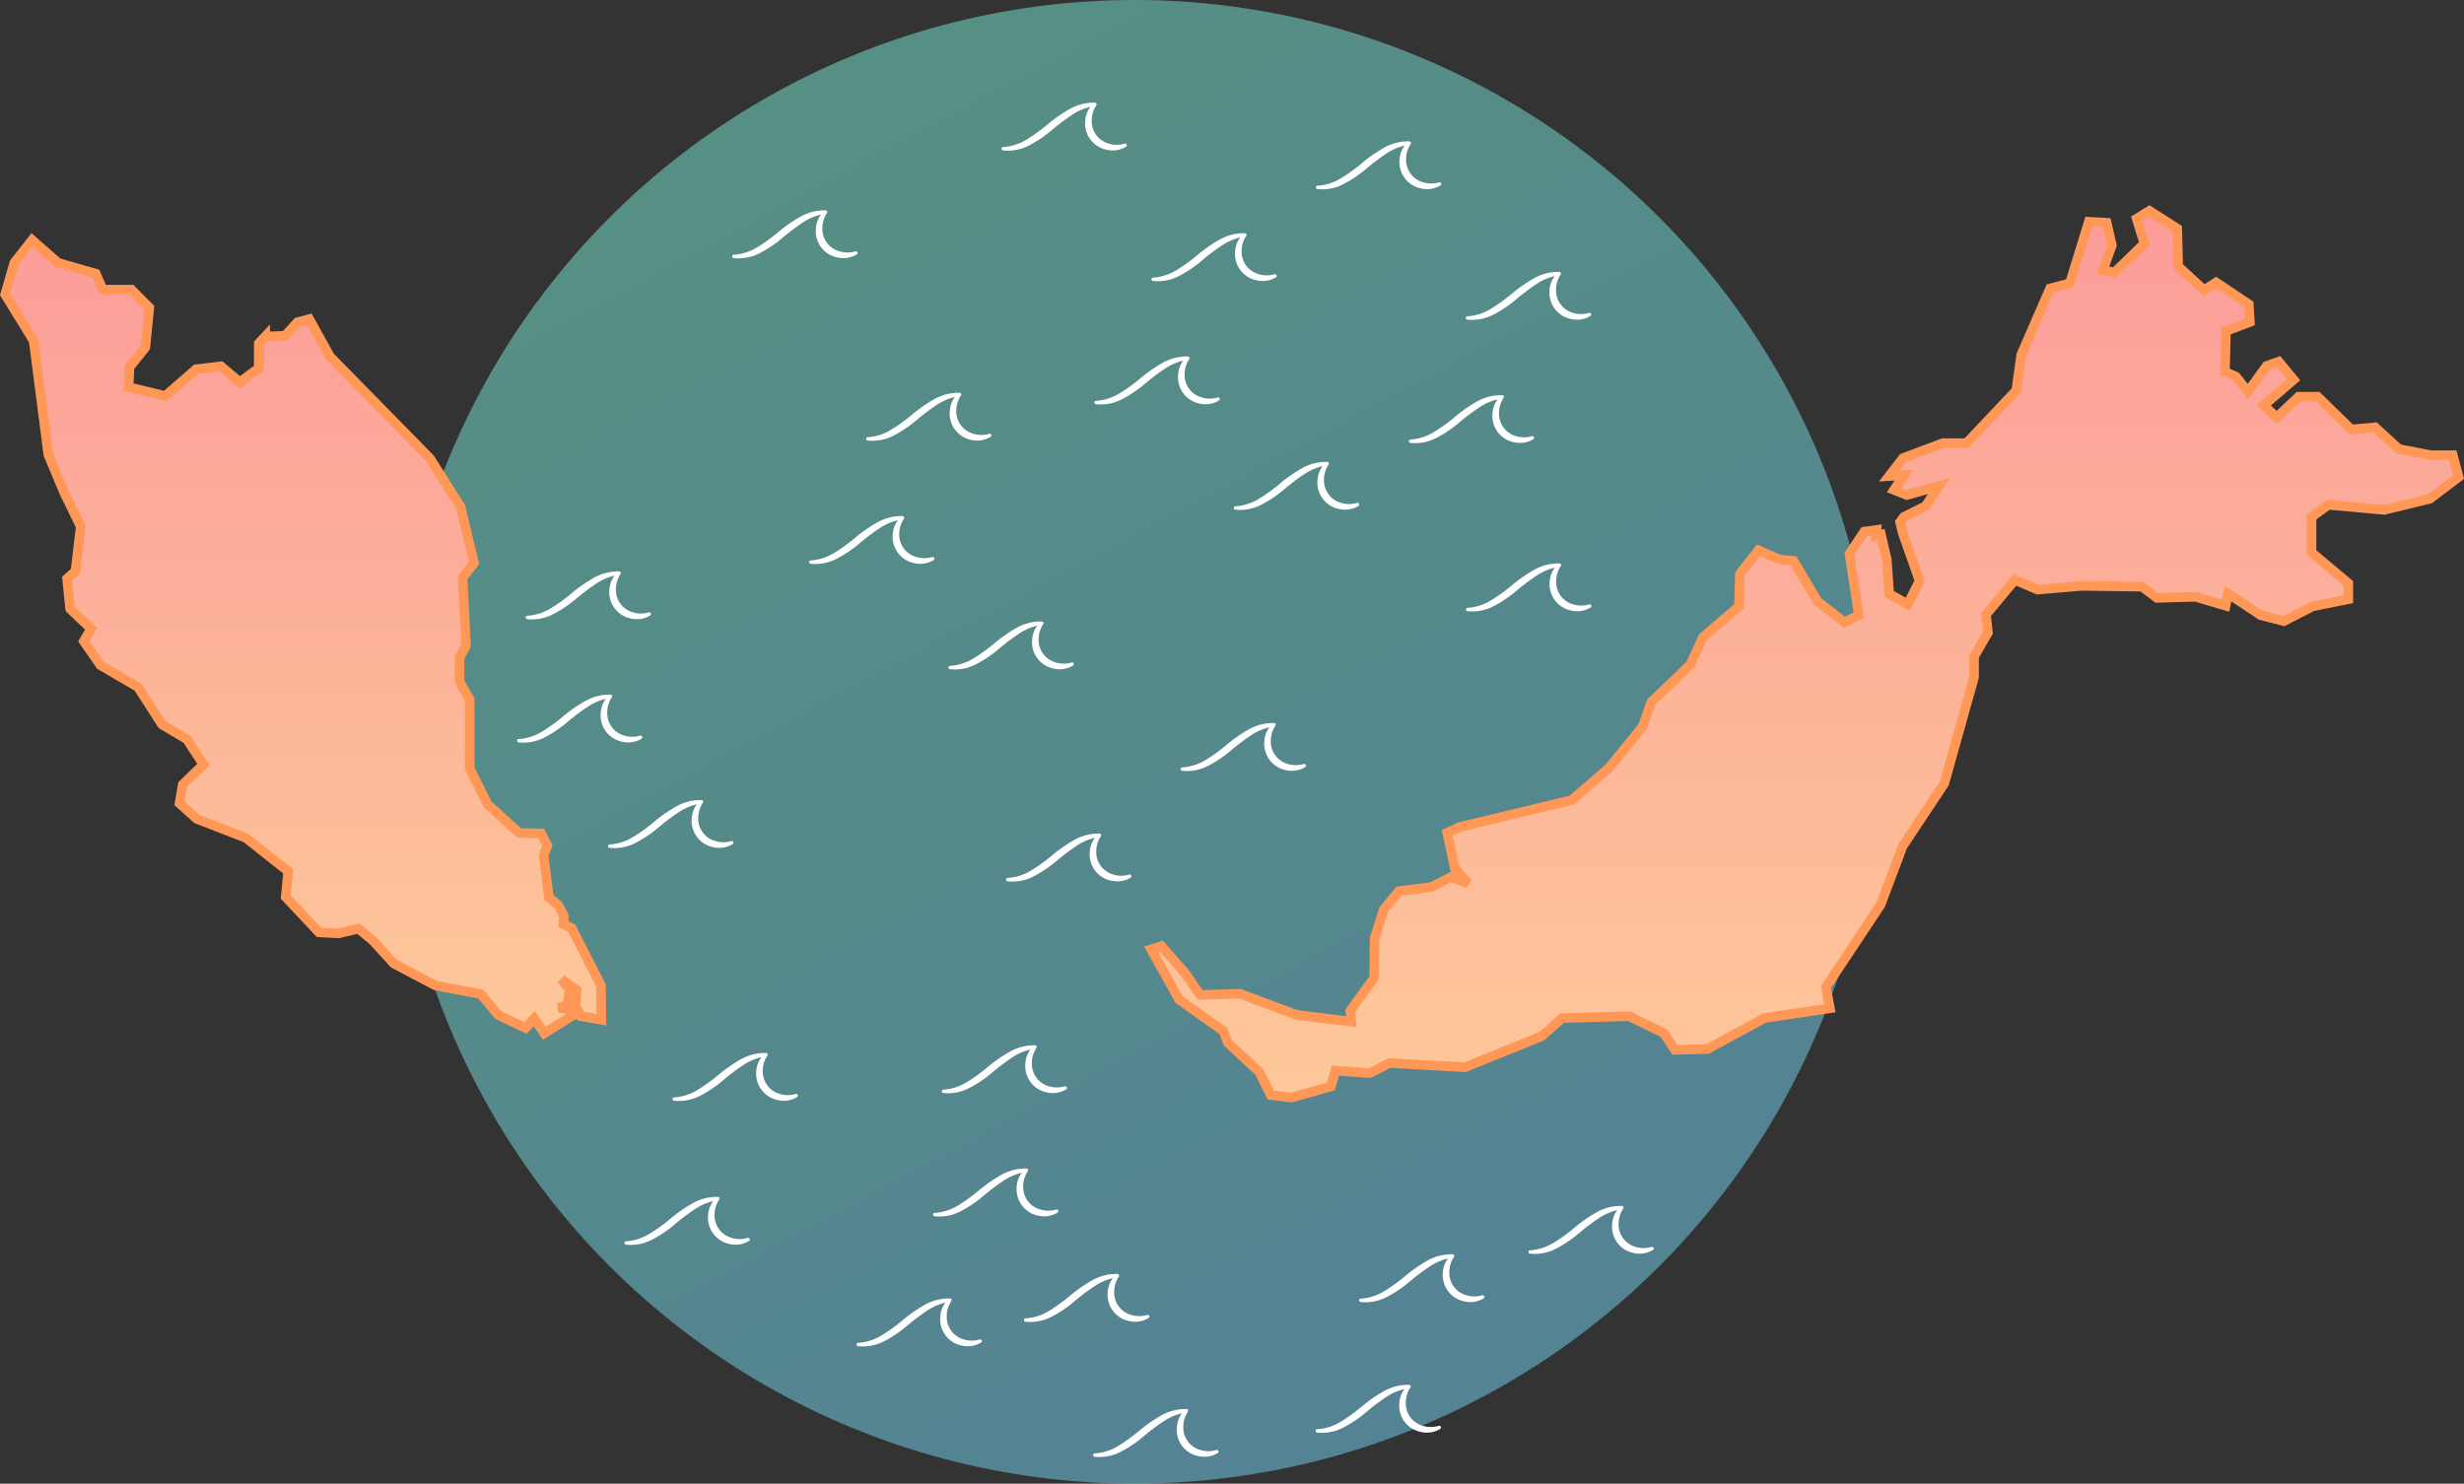 <svg xmlns="http://www.w3.org/2000/svg" xmlns:xlink="http://www.w3.org/1999/xlink" width="386.88" height="233" viewBox="0 0 386.88 233">
  <rect x="0" y="0" width="386.88" height="233" fill="#333333" stroke="none"/>
  <defs>
    <linearGradient id="linear-gradient" x1="0.185" x2="0.699" y2="0.958" gradientUnits="objectBoundingBox">
      <stop offset="0" stop-color="#7aefd2"/>
      <stop offset="1" stop-color="#76d3f6"/>
    </linearGradient>
    <linearGradient id="linear-gradient-2" x1="0.5" x2="0.5" y2="1" gradientUnits="objectBoundingBox">
      <stop offset="0" stop-color="#fc9c9a"/>
      <stop offset="1" stop-color="#fdc899"/>
    </linearGradient>
  </defs>
  <g id="ic-coverage-map-malaysia" transform="translate(-829.34 -1604.42)">
    <circle id="Ellipse_151" data-name="Ellipse 151" cx="116.5" cy="116.5" r="116.5" transform="translate(890.964 1604.42)" opacity="0.5" fill="url(#linear-gradient)"/>
    <g id="Wave" transform="translate(910.534 1620.531)">
      <path id="Path_11019" data-name="Path 11019" d="M331.632,348.043a8.014,8.014,0,0,0,3.664-1.175,26.044,26.044,0,0,0,3.234-2.325,23.384,23.384,0,0,1,3.405-2.395,7.77,7.77,0,0,1,4.092-1.08h.006a.268.268,0,0,1,.219.418l-.016.024a4.266,4.266,0,0,0-.711,2.39,3.643,3.643,0,0,0,2.678,3.6,4.27,4.27,0,0,0,2.493.01l.005,0a.265.265,0,0,1,.222.477,4.016,4.016,0,0,1-2.963.495,4.222,4.222,0,0,1-3.443-4.635,4.023,4.023,0,0,1,1.329-2.694l.2.441h-.005a8.715,8.715,0,0,0-3.61,1.4,34.565,34.565,0,0,0-3.2,2.419,18.774,18.774,0,0,1-3.47,2.339,7.154,7.154,0,0,1-4.164.813.264.264,0,0,1,.028-.526Z" transform="translate(-254.594 -226.271)" fill="#fff"/>
      <path id="Path_11030" data-name="Path 11030" d="M331.632,348.043a8.014,8.014,0,0,0,3.664-1.175,26.044,26.044,0,0,0,3.234-2.325,23.384,23.384,0,0,1,3.405-2.395,7.77,7.77,0,0,1,4.092-1.08h.006a.268.268,0,0,1,.219.418l-.016.024a4.266,4.266,0,0,0-.711,2.39,3.643,3.643,0,0,0,2.678,3.6,4.27,4.27,0,0,0,2.493.01l.005,0a.265.265,0,0,1,.222.477,4.016,4.016,0,0,1-2.963.495,4.222,4.222,0,0,1-3.443-4.635,4.023,4.023,0,0,1,1.329-2.694l.2.441h-.005a8.715,8.715,0,0,0-3.61,1.4,34.565,34.565,0,0,0-3.2,2.419,18.774,18.774,0,0,1-3.47,2.339,7.154,7.154,0,0,1-4.164.813.264.264,0,0,1,.028-.526Z" transform="translate(-172.577 -167.796)" fill="#fff"/>
      <path id="Path_11031" data-name="Path 11031" d="M331.632,348.043a8.014,8.014,0,0,0,3.664-1.175,26.044,26.044,0,0,0,3.234-2.325,23.384,23.384,0,0,1,3.405-2.395,7.77,7.77,0,0,1,4.092-1.08h.006a.268.268,0,0,1,.219.418l-.016.024a4.266,4.266,0,0,0-.711,2.39,3.643,3.643,0,0,0,2.678,3.6,4.27,4.27,0,0,0,2.493.01l.005,0a.265.265,0,0,1,.222.477,4.016,4.016,0,0,1-2.963.495,4.222,4.222,0,0,1-3.443-4.635,4.023,4.023,0,0,1,1.329-2.694l.2.441h-.005a8.715,8.715,0,0,0-3.61,1.4,34.565,34.565,0,0,0-3.2,2.419,18.774,18.774,0,0,1-3.47,2.339,7.154,7.154,0,0,1-4.164.813.264.264,0,0,1,.028-.526Z" transform="translate(-199.157 -160.201)" fill="#fff"/>
      <path id="Path_11032" data-name="Path 11032" d="M331.632,348.043a8.014,8.014,0,0,0,3.664-1.175,26.044,26.044,0,0,0,3.234-2.325,23.384,23.384,0,0,1,3.405-2.395,7.77,7.77,0,0,1,4.092-1.08h.006a.268.268,0,0,1,.219.418l-.016.024a4.266,4.266,0,0,0-.711,2.39,3.643,3.643,0,0,0,2.678,3.6,4.27,4.27,0,0,0,2.493.01l.005,0a.265.265,0,0,1,.222.477,4.016,4.016,0,0,1-2.963.495,4.222,4.222,0,0,1-3.443-4.635,4.023,4.023,0,0,1,1.329-2.694l.2.441h-.005a8.715,8.715,0,0,0-3.61,1.4,34.565,34.565,0,0,0-3.2,2.419,18.774,18.774,0,0,1-3.47,2.339,7.154,7.154,0,0,1-4.164.813.264.264,0,0,1,.028-.526Z" transform="translate(-240.924 -135.9)" fill="#fff"/>
      <path id="Path_11033" data-name="Path 11033" d="M331.632,348.043a8.014,8.014,0,0,0,3.664-1.175,26.044,26.044,0,0,0,3.234-2.325,23.384,23.384,0,0,1,3.405-2.395,7.77,7.77,0,0,1,4.092-1.08h.006a.268.268,0,0,1,.219.418l-.016.024a4.266,4.266,0,0,0-.711,2.39,3.643,3.643,0,0,0,2.678,3.6,4.27,4.27,0,0,0,2.493.01l.005,0a.265.265,0,0,1,.222.477,4.016,4.016,0,0,1-2.963.495,4.222,4.222,0,0,1-3.443-4.635,4.023,4.023,0,0,1,1.329-2.694l.2.441h-.005a8.715,8.715,0,0,0-3.61,1.4,34.565,34.565,0,0,0-3.2,2.419,18.774,18.774,0,0,1-3.47,2.339,7.154,7.154,0,0,1-4.164.813.264.264,0,0,1,.028-.526Z" transform="translate(-205.991 -139.697)" fill="#fff"/>
      <path id="Path_11020" data-name="Path 11020" d="M134.632,75.709a8.007,8.007,0,0,0,3.664-1.175,26.035,26.035,0,0,0,3.234-2.325,23.339,23.339,0,0,1,3.405-2.395,7.77,7.77,0,0,1,4.092-1.08h.006a.268.268,0,0,1,.219.417l-.016.024a4.265,4.265,0,0,0-.711,2.39,3.645,3.645,0,0,0,2.678,3.6,4.279,4.279,0,0,0,2.493.011l.005,0a.265.265,0,0,1,.222.477,4.019,4.019,0,0,1-2.963.495,4.222,4.222,0,0,1-3.443-4.635,4.024,4.024,0,0,1,1.329-2.695l.2.441h-.005a8.715,8.715,0,0,0-3.61,1.4,34.566,34.566,0,0,0-3.2,2.419,18.8,18.8,0,0,1-3.47,2.339,7.154,7.154,0,0,1-4.164.813.265.265,0,0,1,.028-.526Z" transform="translate(-100.6 -51.81)" fill="#fff"/>
      <path id="Path_11021" data-name="Path 11021" d="M56.083,220.108a8.008,8.008,0,0,0,3.664-1.175,25.947,25.947,0,0,0,3.234-2.325,23.449,23.449,0,0,1,3.405-2.395,7.776,7.776,0,0,1,4.092-1.08h.006a.268.268,0,0,1,.219.418l-.016.024a4.265,4.265,0,0,0-.71,2.39,3.645,3.645,0,0,0,2.678,3.6,4.277,4.277,0,0,0,2.493.01l0,0a.266.266,0,0,1,.222.477,4.02,4.02,0,0,1-2.964.494,4.223,4.223,0,0,1-3.443-4.635,4.025,4.025,0,0,1,1.329-2.694l.2.441h-.005a8.7,8.7,0,0,0-3.609,1.4,34.413,34.413,0,0,0-3.2,2.419,18.81,18.81,0,0,1-3.469,2.338,7.161,7.161,0,0,1-4.165.814.265.265,0,0,1,.029-.526Z" transform="translate(-55.828 -120.154)" fill="#fff"/>
      <path id="Path_11155" data-name="Path 11155" d="M56.083,220.108a8.008,8.008,0,0,0,3.664-1.175,25.947,25.947,0,0,0,3.234-2.325,23.449,23.449,0,0,1,3.405-2.395,7.776,7.776,0,0,1,4.092-1.08h.006a.268.268,0,0,1,.219.418l-.016.024a4.265,4.265,0,0,0-.71,2.39,3.645,3.645,0,0,0,2.678,3.6,4.277,4.277,0,0,0,2.493.01l0,0a.266.266,0,0,1,.222.477,4.02,4.02,0,0,1-2.964.494,4.223,4.223,0,0,1-3.443-4.635,4.025,4.025,0,0,1,1.329-2.694l.2.441h-.005a8.7,8.7,0,0,0-3.609,1.4,34.413,34.413,0,0,0-3.2,2.419,18.81,18.81,0,0,1-3.469,2.338,7.161,7.161,0,0,1-4.165.814.265.265,0,0,1,.029-.526Z" transform="translate(9.482 -45.731)" fill="#fff"/>
      <path id="Path_11022" data-name="Path 11022" d="M97.632,251.543a8.014,8.014,0,0,0,3.664-1.175,26.038,26.038,0,0,0,3.234-2.325,23.38,23.38,0,0,1,3.405-2.395,7.77,7.77,0,0,1,4.092-1.08h.006a.268.268,0,0,1,.219.418l-.016.024a4.265,4.265,0,0,0-.711,2.39A3.643,3.643,0,0,0,114.2,251a4.27,4.27,0,0,0,2.493.011l.005,0a.265.265,0,0,1,.222.477,4.016,4.016,0,0,1-2.963.495,4.222,4.222,0,0,1-3.443-4.635,4.023,4.023,0,0,1,1.329-2.694l.2.441h-.005a8.707,8.707,0,0,0-3.61,1.4,34.56,34.56,0,0,0-3.2,2.419,18.774,18.774,0,0,1-3.47,2.339,7.153,7.153,0,0,1-4.164.813.264.264,0,0,1,.028-.526Z" transform="translate(-83.087 -135.032)" fill="#fff"/>
      <path id="Path_11154" data-name="Path 11154" d="M97.632,251.543a8.014,8.014,0,0,0,3.664-1.175,26.038,26.038,0,0,0,3.234-2.325,23.38,23.38,0,0,1,3.405-2.395,7.77,7.77,0,0,1,4.092-1.08h.006a.268.268,0,0,1,.219.418l-.016.024a4.265,4.265,0,0,0-.711,2.39A3.643,3.643,0,0,0,114.2,251a4.27,4.27,0,0,0,2.493.011l.005,0a.265.265,0,0,1,.222.477,4.016,4.016,0,0,1-2.963.495,4.222,4.222,0,0,1-3.443-4.635,4.023,4.023,0,0,1,1.329-2.694l.2.441h-.005a8.707,8.707,0,0,0-3.61,1.4,34.56,34.56,0,0,0-3.2,2.419,18.774,18.774,0,0,1-3.47,2.339,7.153,7.153,0,0,1-4.164.813.264.264,0,0,1,.028-.526Z" transform="translate(-17.777 -60.61)" fill="#fff"/>
      <path id="Path_11023" data-name="Path 11023" d="M73.083,183.358a8.008,8.008,0,0,0,3.664-1.175,25.945,25.945,0,0,0,3.234-2.325,23.451,23.451,0,0,1,3.405-2.395,7.776,7.776,0,0,1,4.092-1.08h.006a.268.268,0,0,1,.219.418l-.016.024a4.265,4.265,0,0,0-.71,2.39,3.645,3.645,0,0,0,2.678,3.6,4.277,4.277,0,0,0,2.493.01l0,0a.266.266,0,0,1,.222.477,4.02,4.02,0,0,1-2.964.494,4.223,4.223,0,0,1-3.443-4.635,4.025,4.025,0,0,1,1.329-2.694l.2.441h-.005a8.7,8.7,0,0,0-3.609,1.4,34.42,34.42,0,0,0-3.2,2.419,18.812,18.812,0,0,1-3.469,2.338,7.161,7.161,0,0,1-4.165.814.265.265,0,0,1,.029-.526Z" transform="translate(-71.468 -102.76)" fill="#fff"/>
      <path id="Path_11156" data-name="Path 11156" d="M73.083,183.358a8.008,8.008,0,0,0,3.664-1.175,25.945,25.945,0,0,0,3.234-2.325,23.451,23.451,0,0,1,3.405-2.395,7.776,7.776,0,0,1,4.092-1.08h.006a.268.268,0,0,1,.219.418l-.016.024a4.265,4.265,0,0,0-.71,2.39,3.645,3.645,0,0,0,2.678,3.6,4.277,4.277,0,0,0,2.493.01l0,0a.266.266,0,0,1,.222.477,4.02,4.02,0,0,1-2.964.494,4.223,4.223,0,0,1-3.443-4.635,4.025,4.025,0,0,1,1.329-2.694l.2.441h-.005a8.7,8.7,0,0,0-3.609,1.4,34.42,34.42,0,0,0-3.2,2.419,18.812,18.812,0,0,1-3.469,2.338,7.161,7.161,0,0,1-4.165.814.265.265,0,0,1,.029-.526Z" transform="translate(-6.158 -28.337)" fill="#fff"/>
      <path id="Path_11024" data-name="Path 11024" d="M359.417,210.108a8.007,8.007,0,0,0,3.664-1.175,25.948,25.948,0,0,0,3.233-2.325,23.452,23.452,0,0,1,3.406-2.395,7.775,7.775,0,0,1,4.092-1.08h.005a.268.268,0,0,1,.219.418l-.016.024a4.266,4.266,0,0,0-.711,2.39,3.645,3.645,0,0,0,2.678,3.6,4.277,4.277,0,0,0,2.493.01l0,0a.266.266,0,0,1,.222.477,4.018,4.018,0,0,1-2.963.494,4.222,4.222,0,0,1-3.443-4.635,4.022,4.022,0,0,1,1.328-2.694l.2.441h-.005a8.7,8.7,0,0,0-3.61,1.4,34.408,34.408,0,0,0-3.2,2.419,18.8,18.8,0,0,1-3.47,2.338,7.158,7.158,0,0,1-4.164.814.265.265,0,0,1,.028-.526Z" transform="translate(-313.31 -138.203)" fill="#fff"/>
      <path id="Path_11028" data-name="Path 11028" d="M359.417,210.108a8.007,8.007,0,0,0,3.664-1.175,25.948,25.948,0,0,0,3.233-2.325,23.452,23.452,0,0,1,3.406-2.395,7.775,7.775,0,0,1,4.092-1.08h.005a.268.268,0,0,1,.219.418l-.016.024a4.266,4.266,0,0,0-.711,2.39,3.645,3.645,0,0,0,2.678,3.6,4.277,4.277,0,0,0,2.493.01l0,0a.266.266,0,0,1,.222.477,4.018,4.018,0,0,1-2.963.494,4.222,4.222,0,0,1-3.443-4.635,4.022,4.022,0,0,1,1.328-2.694l.2.441h-.005a8.7,8.7,0,0,0-3.61,1.4,34.408,34.408,0,0,0-3.2,2.419,18.8,18.8,0,0,1-3.47,2.338,7.158,7.158,0,0,1-4.164.814.265.265,0,0,1,.028-.526Z" transform="translate(-219.142 -157.188)" fill="#fff"/>
      <path id="Path_11025" data-name="Path 11025" d="M400.965,241.543a8.014,8.014,0,0,0,3.664-1.175,25.95,25.95,0,0,0,3.234-2.325,23.376,23.376,0,0,1,3.405-2.395,7.771,7.771,0,0,1,4.092-1.08h.006a.268.268,0,0,1,.219.418l-.016.024a4.269,4.269,0,0,0-.711,2.39,3.643,3.643,0,0,0,2.678,3.6,4.27,4.27,0,0,0,2.493.011l.005,0a.265.265,0,0,1,.222.477,4.016,4.016,0,0,1-2.963.495,4.223,4.223,0,0,1-3.443-4.635,4.023,4.023,0,0,1,1.329-2.694l.2.441h-.005a8.7,8.7,0,0,0-3.609,1.4,34.487,34.487,0,0,0-3.2,2.419,18.787,18.787,0,0,1-3.469,2.339,7.156,7.156,0,0,1-4.165.813.264.264,0,0,1,.029-.526Z" transform="translate(-332.974 -153.082)" fill="#fff"/>
      <path id="Path_11157" data-name="Path 11157" d="M400.965,241.543a8.014,8.014,0,0,0,3.664-1.175,25.95,25.95,0,0,0,3.234-2.325,23.376,23.376,0,0,1,3.405-2.395,7.771,7.771,0,0,1,4.092-1.08h.006a.268.268,0,0,1,.219.418l-.016.024a4.269,4.269,0,0,0-.711,2.39,3.643,3.643,0,0,0,2.678,3.6,4.27,4.27,0,0,0,2.493.011l.005,0a.265.265,0,0,1,.222.477,4.016,4.016,0,0,1-2.963.495,4.223,4.223,0,0,1-3.443-4.635,4.023,4.023,0,0,1,1.329-2.694l.2.441h-.005a8.7,8.7,0,0,0-3.609,1.4,34.487,34.487,0,0,0-3.2,2.419,18.787,18.787,0,0,1-3.469,2.339,7.156,7.156,0,0,1-4.165.813.264.264,0,0,1,.029-.526Z" transform="translate(-383.855 -62.711)" fill="#fff"/>
      <path id="Path_11153" data-name="Path 11153" d="M400.965,241.543a8.014,8.014,0,0,0,3.664-1.175,25.95,25.95,0,0,0,3.234-2.325,23.376,23.376,0,0,1,3.405-2.395,7.771,7.771,0,0,1,4.092-1.08h.006a.268.268,0,0,1,.219.418l-.016.024a4.269,4.269,0,0,0-.711,2.39,3.643,3.643,0,0,0,2.678,3.6,4.27,4.27,0,0,0,2.493.011l.005,0a.265.265,0,0,1,.222.477,4.016,4.016,0,0,1-2.963.495,4.223,4.223,0,0,1-3.443-4.635,4.023,4.023,0,0,1,1.329-2.694l.2.441h-.005a8.7,8.7,0,0,0-3.609,1.4,34.487,34.487,0,0,0-3.2,2.419,18.787,18.787,0,0,1-3.469,2.339,7.156,7.156,0,0,1-4.165.813.264.264,0,0,1,.029-.526Z" transform="translate(-296.522 -137.134)" fill="#fff"/>
      <path id="Path_11158" data-name="Path 11158" d="M400.965,241.543a8.014,8.014,0,0,0,3.664-1.175,25.95,25.95,0,0,0,3.234-2.325,23.376,23.376,0,0,1,3.405-2.395,7.771,7.771,0,0,1,4.092-1.08h.006a.268.268,0,0,1,.219.418l-.016.024a4.269,4.269,0,0,0-.711,2.39,3.643,3.643,0,0,0,2.678,3.6,4.27,4.27,0,0,0,2.493.011l.005,0a.265.265,0,0,1,.222.477,4.016,4.016,0,0,1-2.963.495,4.223,4.223,0,0,1-3.443-4.635,4.023,4.023,0,0,1,1.329-2.694l.2.441h-.005a8.7,8.7,0,0,0-3.609,1.4,34.487,34.487,0,0,0-3.2,2.419,18.787,18.787,0,0,1-3.469,2.339,7.156,7.156,0,0,1-4.165.813.264.264,0,0,1,.029-.526Z" transform="translate(-347.403 -46.764)" fill="#fff"/>
      <path id="Path_11026" data-name="Path 11026" d="M376.417,173.358a8.007,8.007,0,0,0,3.664-1.175,25.937,25.937,0,0,0,3.233-2.325,23.454,23.454,0,0,1,3.406-2.395,7.775,7.775,0,0,1,4.092-1.08h.005a.268.268,0,0,1,.219.418l-.016.024a4.266,4.266,0,0,0-.71,2.39,3.645,3.645,0,0,0,2.678,3.6,4.277,4.277,0,0,0,2.493.01l0,0a.266.266,0,0,1,.222.477,4.018,4.018,0,0,1-2.963.494,4.222,4.222,0,0,1-3.443-4.635,4.022,4.022,0,0,1,1.328-2.694l.2.441h-.005a8.7,8.7,0,0,0-3.61,1.4,34.413,34.413,0,0,0-3.2,2.419,18.8,18.8,0,0,1-3.47,2.338,7.158,7.158,0,0,1-4.164.814.265.265,0,0,1,.028-.526Z" transform="translate(-321.355 -120.809)" fill="#fff"/>
      <path id="Path_11029" data-name="Path 11029" d="M376.417,173.358a8.007,8.007,0,0,0,3.664-1.175,25.937,25.937,0,0,0,3.233-2.325,23.454,23.454,0,0,1,3.406-2.395,7.775,7.775,0,0,1,4.092-1.08h.005a.268.268,0,0,1,.219.418l-.016.024a4.266,4.266,0,0,0-.71,2.39,3.645,3.645,0,0,0,2.678,3.6,4.277,4.277,0,0,0,2.493.01l0,0a.266.266,0,0,1,.222.477,4.018,4.018,0,0,1-2.963.494,4.222,4.222,0,0,1-3.443-4.635,4.022,4.022,0,0,1,1.328-2.694l.2.441h-.005a8.7,8.7,0,0,0-3.61,1.4,34.413,34.413,0,0,0-3.2,2.419,18.8,18.8,0,0,1-3.47,2.338,7.158,7.158,0,0,1-4.164.814.265.265,0,0,1,.028-.526Z" transform="translate(-227.188 -139.795)" fill="#fff"/>
      <path id="Path_11151" data-name="Path 11151" d="M376.417,173.358a8.007,8.007,0,0,0,3.664-1.175,25.937,25.937,0,0,0,3.233-2.325,23.454,23.454,0,0,1,3.406-2.395,7.775,7.775,0,0,1,4.092-1.08h.005a.268.268,0,0,1,.219.418l-.016.024a4.266,4.266,0,0,0-.71,2.39,3.645,3.645,0,0,0,2.678,3.6,4.277,4.277,0,0,0,2.493.01l0,0a.266.266,0,0,1,.222.477,4.018,4.018,0,0,1-2.963.494,4.222,4.222,0,0,1-3.443-4.635,4.022,4.022,0,0,1,1.328-2.694l.2.441h-.005a8.7,8.7,0,0,0-3.61,1.4,34.413,34.413,0,0,0-3.2,2.419,18.8,18.8,0,0,1-3.47,2.338,7.158,7.158,0,0,1-4.164.814.265.265,0,0,1,.028-.526Z" transform="translate(-250.73 -160.299)" fill="#fff"/>
      <path id="Path_11024-2" data-name="Path 11024" d="M359.417,210.108a8.007,8.007,0,0,0,3.664-1.175,25.948,25.948,0,0,0,3.233-2.325,23.452,23.452,0,0,1,3.406-2.395,7.775,7.775,0,0,1,4.092-1.08h.005a.268.268,0,0,1,.219.418l-.016.024a4.266,4.266,0,0,0-.711,2.39,3.645,3.645,0,0,0,2.678,3.6,4.277,4.277,0,0,0,2.493.01l0,0a.266.266,0,0,1,.222.477,4.018,4.018,0,0,1-2.963.494,4.222,4.222,0,0,1-3.443-4.635,4.022,4.022,0,0,1,1.328-2.694l.2.441h-.005a8.7,8.7,0,0,0-3.61,1.4,34.408,34.408,0,0,0-3.2,2.419,18.8,18.8,0,0,1-3.47,2.338,7.158,7.158,0,0,1-4.164.814.265.265,0,0,1,.028-.526Z" transform="translate(-268.504 -163.264)" fill="#fff"/>
      <path id="Path_11025-2" data-name="Path 11025" d="M400.965,241.543a8.014,8.014,0,0,0,3.664-1.175,25.95,25.95,0,0,0,3.234-2.325,23.376,23.376,0,0,1,3.405-2.395,7.771,7.771,0,0,1,4.092-1.08h.006a.268.268,0,0,1,.219.418l-.016.024a4.269,4.269,0,0,0-.711,2.39,3.643,3.643,0,0,0,2.678,3.6,4.27,4.27,0,0,0,2.493.011l.005,0a.265.265,0,0,1,.222.477,4.016,4.016,0,0,1-2.963.495,4.223,4.223,0,0,1-3.443-4.635,4.023,4.023,0,0,1,1.329-2.694l.2.441h-.005a8.7,8.7,0,0,0-3.609,1.4,34.487,34.487,0,0,0-3.2,2.419,18.787,18.787,0,0,1-3.469,2.339,7.156,7.156,0,0,1-4.165.813.264.264,0,0,1,.029-.526Z" transform="translate(-288.168 -178.143)" fill="#fff"/>
      <path id="Path_11152" data-name="Path 11152" d="M400.965,241.543a8.014,8.014,0,0,0,3.664-1.175,25.95,25.95,0,0,0,3.234-2.325,23.376,23.376,0,0,1,3.405-2.395,7.771,7.771,0,0,1,4.092-1.08h.006a.268.268,0,0,1,.219.418l-.016.024a4.269,4.269,0,0,0-.711,2.39,3.643,3.643,0,0,0,2.678,3.6,4.27,4.27,0,0,0,2.493.011l.005,0a.265.265,0,0,1,.222.477,4.016,4.016,0,0,1-2.963.495,4.223,4.223,0,0,1-3.443-4.635,4.023,4.023,0,0,1,1.329-2.694l.2.441h-.005a8.7,8.7,0,0,0-3.609,1.4,34.487,34.487,0,0,0-3.2,2.419,18.787,18.787,0,0,1-3.469,2.339,7.156,7.156,0,0,1-4.165.813.264.264,0,0,1,.029-.526Z" transform="translate(-251.716 -162.195)" fill="#fff"/>
      <path id="Path_11026-2" data-name="Path 11026" d="M376.417,173.358a8.007,8.007,0,0,0,3.664-1.175,25.937,25.937,0,0,0,3.233-2.325,23.454,23.454,0,0,1,3.406-2.395,7.775,7.775,0,0,1,4.092-1.08h.005a.268.268,0,0,1,.219.418l-.016.024a4.266,4.266,0,0,0-.71,2.39,3.645,3.645,0,0,0,2.678,3.6,4.277,4.277,0,0,0,2.493.01l0,0a.266.266,0,0,1,.222.477,4.018,4.018,0,0,1-2.963.494,4.222,4.222,0,0,1-3.443-4.635,4.022,4.022,0,0,1,1.328-2.694l.2.441h-.005a8.7,8.7,0,0,0-3.61,1.4,34.413,34.413,0,0,0-3.2,2.419,18.8,18.8,0,0,1-3.47,2.338,7.158,7.158,0,0,1-4.164.814.265.265,0,0,1,.028-.526Z" transform="translate(-276.55 -145.87)" fill="#fff"/>
      <path id="Path_11150" data-name="Path 11150" d="M376.417,173.358a8.007,8.007,0,0,0,3.664-1.175,25.937,25.937,0,0,0,3.233-2.325,23.454,23.454,0,0,1,3.406-2.395,7.775,7.775,0,0,1,4.092-1.08h.005a.268.268,0,0,1,.219.418l-.016.024a4.266,4.266,0,0,0-.71,2.39,3.645,3.645,0,0,0,2.678,3.6,4.277,4.277,0,0,0,2.493.01l0,0a.266.266,0,0,1,.222.477,4.018,4.018,0,0,1-2.963.494,4.222,4.222,0,0,1-3.443-4.635,4.022,4.022,0,0,1,1.328-2.694l.2.441h-.005a8.7,8.7,0,0,0-3.61,1.4,34.413,34.413,0,0,0-3.2,2.419,18.8,18.8,0,0,1-3.47,2.338,7.158,7.158,0,0,1-4.164.814.265.265,0,0,1,.028-.526Z" transform="translate(-300.092 -166.374)" fill="#fff"/>
      <path id="Path_11027" data-name="Path 11027" d="M246.632,399.043a8.014,8.014,0,0,0,3.664-1.175,26.04,26.04,0,0,0,3.234-2.325,23.379,23.379,0,0,1,3.405-2.395,7.77,7.77,0,0,1,4.092-1.08h.006a.268.268,0,0,1,.219.418l-.016.024a4.265,4.265,0,0,0-.711,2.39,3.643,3.643,0,0,0,2.678,3.6,4.27,4.27,0,0,0,2.493.01l.005,0a.265.265,0,0,1,.222.477,4.016,4.016,0,0,1-2.963.495,4.222,4.222,0,0,1-3.443-4.635,4.023,4.023,0,0,1,1.329-2.694l.2.441h-.005a8.715,8.715,0,0,0-3.61,1.4,34.563,34.563,0,0,0-3.2,2.419,18.776,18.776,0,0,1-3.47,2.339,7.154,7.154,0,0,1-4.164.813.264.264,0,0,1,.028-.526Z" transform="translate(-221.957 -242.815)" fill="#fff"/>
    </g>
    <g id="Group_8644" data-name="Group 8644" transform="translate(830.152 1637.528)">
      <path id="Path_3035" data-name="Path 3035" d="M106.447,132.6l-2.971,2.2-2.971-2.5-3.891.46-4.834,4.209-5.765-1.391.141-3.136,2.488-3.113.625-6.237-2.818-2.83h-4.5l-1.085-2.5-5.942-1.71-4.056-3.572-2.806,3.572-1.426,4.975,4.468,7.274,2.3,17.862,2.464,5.907,2.629,5.4-.837,7.027-1.309,1.167.483,4.728,3.289,3.124-1.144,1.957,2.617,3.773,5.895,3.443,3.784,5.883,3.914,2.322,2.57,3.961-3.242,3.124-.507,2.959,2.7,2.441,7.758,3.006,6.6,5.235-.389,4.02L115.9,221.2l3.089.165,3.113-.743,2.275,1.875,3.278,3.6,6.532,3.443,7.121,1.356,2.759,3.289,4.256,2.028,1.391-1.474,1.556,2.311,4.315-2.7v-1l-2.028-.318,1.379-.46.342-2.381-1.309-1.627,2.37,1.686-.153,2.441.8,1.662,3.266.578-.071-5.388-4.6-9.007-1.3-.637.071-1.3-.872-1.651-1.474-1.214-.825-6.567.578-1.6-.978-1.9-3.443-.071L142.37,201.1l-2.794-5.659V184.661l-1.6-2.83v-3.8L139,176.172l-.542-10.682,1.792-2.3-2.122-8.807-4.763-7.569-15.728-16.034-3.266-5.895-1.827.483-1.957,2.134-3.1.13V127.6l-1.037,1.1Z" transform="translate(-66.633 -107.886)" stroke="#ff9757" stroke-width="1.5" fill="url(#linear-gradient-2)"/>
      <path id="Path_3036" data-name="Path 3036" d="M95.825,240.921l.684,1.827,4.952,4.586,1.792,3.619,3.207.413,6.237-1.757.719-2.488,5.388.4,3.042-1.58,11.9.649,12.049-4.869,3.2-2.841,10.528-.306,5.459,2.653,1.721,2.641,5.14-.142,8.913-4.857,10.293-1.533-.625-3.313,8.571-12.933,3.478-9.22,6.531-9.833,4.681-16.706V182.09l2.181-3.761-.318-2.829,4.539-5.435,3.584,1.521,6.862-.59,9.538.13,2.323,1.757,6.083-.165,4.692,1.391.389-1.91,5.141,3.407,3.619.931,4.515-2.323,5.612-1.12v-2.5l-5.777-4.846v-5.576l2.641-1.9,8.76.79,7.18-1.745,4.516-3.419-.92-3.431H285.4l-5.022-.967-3.737-3.407-3.749.342-5.27-5.152h-2.971l-3.454,3.254-2.028-1.886,4.68-4.032-2.334-2.841-1.886.672-2.947,4.044-1.887-2.358-1.71-.766.142-6.39,3.761-1.426-.165-2.771-5.14-3.443-1.886,1.226-4.056-3.737-.153-5.942-4.374-2.794-2,1.238,1.214,3.9-4.669,4.527-1.863-.306,1.427-3.938-.814-3.549-2.806-.153-2.971,9.656-3.113.814-4.527,10.422-.79,5.612-7.8,8.265h-3.726l-6.249,2.346-2.181,2.829,2.323-.141-1.544,2.311,2,.8,5.022-1.415-2.051,3.136-3.431,1.721-.6.813.413,1.7,2.653,7.522-1.863,3.69-2.9-1.639-.389-5.412-.908-3.9-.778.177.071-.908-1.91.259-2.334,3.513,1.474,9.62-2.275,1.108-4.209-3.278-3.761-6.355-2.252-.236-3.266-1.438-2.912,3.69-.153,5.117-5.624,4.822L169.11,183.4l-6.072,5.8-1.4,3.9-5.329,6.543-5.777,4.987-17.614,4.233-1.957.92,1.2,5.6,2.063,2.334-2.688-1-3.042,1.568-5.117.648-2.393,2.9-1.427,4.515-.071,6.213-3.749,5.164.165,1.709-8.595-1.073-8.913-3.313-6.237.189-2.346-3.419-3.737-4.256-1.6.519,4.4,7.887Z" transform="translate(95.459 -112.094)" stroke="#ff9757" stroke-width="1.5" fill="url(#linear-gradient-2)"/>
    </g>
  </g>
</svg>
